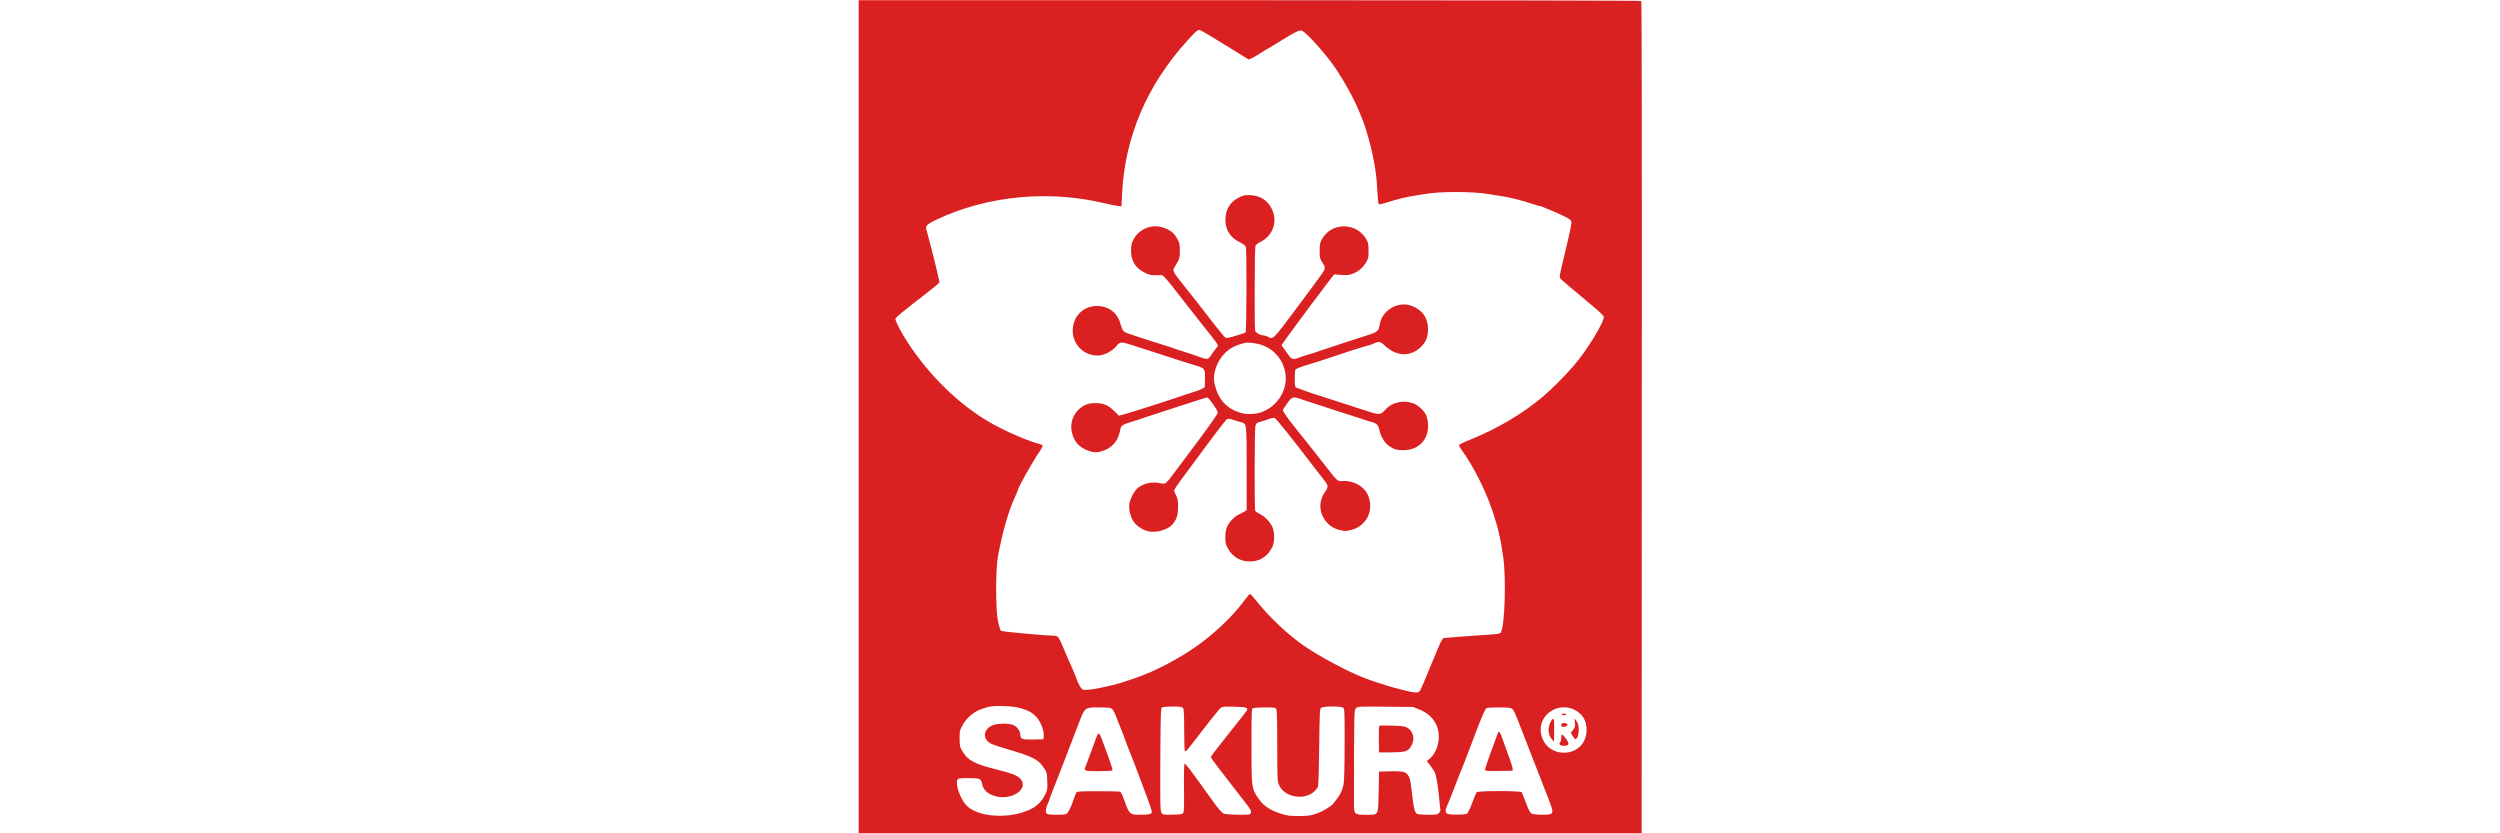 <svg version="1.0" preserveAspectRatio="xMidYMid meet" height="200" viewBox="0 0 450 150" zoomAndPan="magnify" width="600" xmlns:xlink="http://www.w3.org/1999/xlink" xmlns="http://www.w3.org/2000/svg"><defs><clipPath id="5839ac39e1"><path clip-rule="nonzero" d="M 154.559 0 L 295.559 0 L 295.559 150 L 154.559 150 Z M 154.559 0"></path></clipPath></defs><rect fill-opacity="1" height="180" y="-15" fill="#ffffff" width="540" x="-45"></rect><rect fill-opacity="1" height="180" y="-15" fill="#ffffff" width="540" x="-45"></rect><g clip-path="url(#5839ac39e1)"><path fill-rule="nonzero" fill-opacity="1" d="M 154.559 75 L 154.559 149.961 L 295.496 149.961 L 295.527 75.141 C 295.559 28.059 295.512 0.273 295.434 0.18 C 295.34 0.102 269.148 0.039 224.918 0.039 L 154.559 0.039 Z M 217.523 6.262 C 218.328 6.75 220.277 7.941 221.867 8.918 L 224.762 10.711 L 225.281 10.488 C 225.578 10.363 226.113 10.066 226.477 9.812 C 226.852 9.562 227.656 9.074 228.254 8.73 C 228.867 8.383 230 7.691 230.77 7.203 C 233.098 5.758 233.93 5.367 234.34 5.523 C 235.156 5.836 238.555 9.625 240.254 12.094 C 242.125 14.844 243.949 18.207 244.848 20.547 C 245.051 21.066 245.305 21.695 245.414 21.961 C 245.523 22.211 245.793 23.031 246.012 23.77 C 247.176 27.648 247.773 30.934 247.93 34.484 C 248.008 36.074 248.105 36.703 248.246 36.766 C 248.355 36.812 249 36.656 249.676 36.434 C 251.391 35.887 253.23 35.43 254.52 35.242 C 255.133 35.16 255.984 35.02 256.41 34.941 C 258.926 34.438 265.156 34.438 267.969 34.941 C 268.441 35.02 269.355 35.16 270 35.258 C 271.684 35.492 273.836 36.027 275.93 36.734 C 276.59 36.953 277.203 37.125 277.312 37.125 C 277.406 37.125 277.66 37.219 277.879 37.332 C 278.102 37.441 278.633 37.66 279.059 37.816 C 279.5 37.992 280.508 38.43 281.293 38.809 C 282.379 39.312 282.773 39.578 282.836 39.844 C 282.93 40.207 282.691 41.324 281.574 46.004 C 280.727 49.543 280.68 49.824 280.82 50.059 C 280.883 50.188 281.609 50.848 282.426 51.52 C 283.242 52.215 284.25 53.047 284.66 53.391 C 285.066 53.738 286.105 54.617 286.988 55.34 C 287.852 56.062 288.605 56.785 288.672 56.977 C 288.906 57.73 285.633 63.121 283.273 65.824 C 281.719 67.629 279.199 70.145 277.77 71.355 C 274.043 74.496 269.355 77.262 264.559 79.164 C 263.395 79.621 262.621 80.012 262.621 80.141 C 262.621 80.266 262.891 80.719 263.219 81.176 C 265.188 83.863 267.418 88.312 268.645 91.973 C 269.684 95.066 270.109 96.922 270.598 100.426 C 271.117 104.168 270.863 112.543 270.172 113.816 C 270.047 114.035 269.746 114.113 268.566 114.195 C 264.383 114.477 259.996 114.805 259.82 114.855 C 259.617 114.918 259.082 116 258.312 117.98 C 258.059 118.578 257.73 119.395 257.543 119.789 C 257.367 120.18 256.914 121.266 256.535 122.223 C 256.156 123.168 255.734 124.109 255.605 124.312 C 255.246 124.863 254.727 124.801 250.43 123.652 C 249.363 123.355 246.957 122.57 245.664 122.066 C 242.504 120.855 237.344 118.09 234.496 116.094 C 231.809 114.211 228.395 110.988 226.301 108.348 C 225.672 107.562 225.09 106.902 225.012 106.902 C 224.934 106.902 224.586 107.293 224.227 107.781 C 222.543 110.062 220.641 112.055 218.012 114.289 C 215.07 116.801 211.109 119.207 206.953 121.047 C 205.273 121.785 201.766 122.977 200.332 123.309 C 199.766 123.434 198.824 123.637 198.211 123.781 C 196.762 124.109 195.41 124.25 194.953 124.141 C 194.605 124.047 193.977 122.93 193.648 121.832 C 193.586 121.609 193.316 120.984 193.066 120.418 C 192.453 119.082 192.328 118.797 191.43 116.66 C 190.598 114.664 190.422 114.445 189.824 114.445 C 188.426 114.43 180.719 113.723 180.309 113.582 C 180.027 113.457 180.027 113.457 179.617 111.695 C 179.207 109.855 179.207 102.5 179.617 100.223 C 180.402 95.934 181.52 91.973 182.715 89.426 C 182.969 88.844 183.188 88.344 183.188 88.281 C 183.188 87.871 185.879 83.078 187.09 81.316 C 187.465 80.781 187.719 80.266 187.672 80.188 C 187.625 80.109 187.277 79.965 186.914 79.855 C 185.25 79.434 182.465 78.27 179.883 76.965 C 173.672 73.805 167.852 68.414 163.43 61.719 C 162.348 60.086 161.168 57.84 161.168 57.398 C 161.168 57.195 162.41 56.156 165.082 54.082 C 167.254 52.434 169.047 50.973 169.094 50.848 C 169.156 50.672 167.551 44.152 166.734 41.273 C 166.562 40.664 166.953 40.285 168.527 39.547 C 177.668 35.227 188.723 34.156 198.84 36.594 C 199.703 36.797 200.742 37.016 201.137 37.062 L 201.859 37.156 L 201.969 34.941 C 202.457 24.68 206.453 15.297 213.75 7.281 C 215.148 5.742 215.559 5.383 215.844 5.383 C 215.984 5.383 216.738 5.773 217.523 6.262 Z M 183.816 127.504 C 185.215 127.914 185.941 128.336 186.695 129.234 C 187.355 130.004 187.953 131.605 187.875 132.469 L 187.828 133.066 L 186.004 133.113 C 183.973 133.16 183.66 133.035 183.66 132.234 C 183.66 131.59 183.094 130.805 182.434 130.523 C 181.535 130.129 179.348 130.191 178.5 130.617 C 176.879 131.434 176.879 133.176 178.5 133.918 C 178.879 134.09 179.965 134.449 180.906 134.719 C 185.781 136.133 186.82 136.637 187.812 138.098 C 188.426 138.992 188.457 139.055 188.504 140.562 C 188.566 142.043 188.551 142.168 188.078 143.125 C 187.559 144.164 186.711 145.043 185.703 145.562 C 181.805 147.574 175.684 147.148 173.75 144.742 C 172.727 143.473 171.957 141.082 172.336 140.359 C 172.492 140.094 172.695 140.062 174.363 140.062 C 176.457 140.062 176.613 140.141 176.801 141.207 C 177.07 142.637 178.895 143.645 180.938 143.473 C 183.328 143.281 184.84 141.555 183.738 140.25 C 183.203 139.605 182.195 139.211 179.02 138.41 C 175.195 137.453 174.047 136.762 173.027 134.875 C 172.789 134.449 172.727 133.996 172.727 132.91 C 172.727 131.637 172.773 131.402 173.199 130.633 C 173.938 129.297 175.133 128.211 176.473 127.707 C 178.027 127.113 178.578 127.031 180.75 127.098 C 182.07 127.145 182.984 127.254 183.816 127.504 Z M 212.934 127.426 C 213.105 127.629 213.152 128.527 213.152 131.48 C 213.168 133.555 213.215 135.254 213.277 135.238 C 213.547 135.172 213.656 135.078 214.113 134.48 C 217.699 129.816 219.477 127.582 219.773 127.379 C 220.059 127.191 220.562 127.16 222.18 127.207 C 224.336 127.254 224.715 127.379 224.43 127.898 C 224.336 128.07 222.844 129.957 221.113 132.125 C 219.383 134.277 217.949 136.148 217.949 136.258 C 217.949 136.367 218.672 137.391 219.57 138.535 C 220.449 139.684 221.395 140.879 221.645 141.223 C 221.914 141.555 222.293 142.059 222.512 142.34 C 222.73 142.621 223.219 143.25 223.613 143.754 C 224.98 145.5 225.168 145.797 225.188 146.129 C 225.188 146.316 225.074 146.52 224.934 146.566 C 224.43 146.754 220.781 146.66 220.262 146.441 C 219.883 146.285 219.238 145.516 217.715 143.375 C 214.145 138.395 213.371 137.375 213.23 137.469 C 213.137 137.531 213.09 139.289 213.121 141.805 C 213.168 145.027 213.121 146.109 212.98 146.332 C 212.805 146.566 212.508 146.613 211.043 146.645 C 209.379 146.676 209.297 146.66 209.062 146.301 C 208.844 145.969 208.828 144.871 208.859 136.699 C 208.906 128.699 208.938 127.457 209.141 127.332 C 209.266 127.254 210.133 127.176 211.043 127.176 C 212.414 127.176 212.758 127.223 212.934 127.426 Z M 241.766 127.379 C 242.016 127.566 242.047 128.039 242.031 133.965 C 242.031 137.75 241.953 140.656 241.859 141.113 C 241.574 142.449 241.184 143.203 239.973 144.664 C 239.531 145.199 238.133 146.031 236.969 146.457 C 235.961 146.805 235.535 146.867 233.836 146.883 C 232.09 146.883 231.715 146.836 230.488 146.441 C 228.629 145.859 227.34 144.98 226.492 143.691 C 225.281 141.898 225.266 141.805 225.266 134.277 C 225.266 128.543 225.297 127.613 225.5 127.488 C 225.625 127.41 226.602 127.332 227.656 127.332 C 229.402 127.332 229.59 127.363 229.746 127.629 C 229.84 127.836 229.906 130.207 229.906 134.277 C 229.906 140.141 229.938 140.656 230.203 141.27 C 230.832 142.637 232.297 143.457 234.105 143.41 C 235.41 143.375 236.605 142.719 237.188 141.711 C 237.328 141.492 237.391 139.34 237.453 134.512 C 237.535 127.914 237.551 127.613 237.832 127.395 C 238.242 127.098 241.355 127.082 241.766 127.379 Z M 255.527 127.723 C 257.902 128.684 259.16 130.68 258.957 133.129 C 258.848 134.449 258.234 135.816 257.43 136.492 L 256.832 136.98 L 257.512 137.859 C 257.871 138.332 258.266 138.977 258.359 139.273 C 258.578 139.918 258.941 142.293 259.082 143.988 C 259.129 144.633 259.207 145.355 259.254 145.594 C 259.32 145.891 259.238 146.109 259.02 146.332 C 258.723 146.629 258.5 146.66 257.023 146.66 C 256.109 146.66 255.23 146.582 255.07 146.504 C 254.711 146.316 254.473 145.531 254.285 143.832 C 254.191 143.141 254.066 142.008 253.969 141.316 C 253.812 139.918 253.469 139.273 252.742 138.977 C 252.477 138.867 251.562 138.805 250.273 138.836 L 248.23 138.883 L 248.152 142.543 C 248.055 146.945 248.215 146.66 245.871 146.66 C 243.73 146.66 243.699 146.645 243.715 144.273 C 243.73 127.867 243.73 127.82 244.078 127.473 C 244.391 127.16 244.516 127.16 249.379 127.207 L 254.363 127.254 Z M 200.129 127.566 C 200.316 127.691 200.648 128.32 200.883 128.934 C 201.121 129.562 201.465 130.477 201.688 130.961 C 201.891 131.449 202.316 132.551 202.613 133.398 C 202.93 134.246 203.242 135.094 203.32 135.27 C 203.48 135.598 204.516 138.254 205.445 140.77 C 207.129 145.23 207.395 146.031 207.316 146.238 C 207.191 146.566 206.734 146.66 205.176 146.66 C 203.398 146.66 203.242 146.52 202.457 144.273 C 202.141 143.359 201.781 142.559 201.637 142.512 C 201.512 142.465 199.719 142.418 197.66 142.418 C 194.859 142.418 193.883 142.465 193.773 142.605 C 193.68 142.719 193.492 143.203 193.332 143.676 C 192.781 145.371 192.215 146.457 191.824 146.551 C 191.617 146.613 190.801 146.66 190.016 146.66 C 188.332 146.66 188.125 146.535 188.301 145.609 C 188.363 145.277 188.457 144.934 188.52 144.855 C 188.582 144.762 188.836 144.133 189.07 143.441 C 189.32 142.75 189.746 141.617 190.031 140.926 C 190.312 140.234 190.879 138.789 191.289 137.703 C 191.996 135.848 192.516 134.48 194.277 129.926 C 195.285 127.332 195.285 127.332 197.785 127.332 C 199.309 127.332 199.875 127.395 200.129 127.566 Z M 272.152 127.551 C 272.469 127.773 272.703 128.289 273.758 131.023 C 274.027 131.715 274.625 133.273 275.094 134.48 C 275.566 135.691 276.402 137.812 276.938 139.195 C 277.473 140.578 278.258 142.59 278.684 143.691 C 279.531 145.859 279.594 146.254 279.152 146.504 C 278.699 146.738 276.148 146.691 275.691 146.441 C 275.41 146.285 275.145 145.766 274.672 144.523 C 274.309 143.582 273.965 142.719 273.898 142.605 C 273.711 142.324 266.035 142.324 265.801 142.605 C 265.703 142.719 265.344 143.582 264.996 144.523 C 264.637 145.469 264.227 146.332 264.086 146.441 C 263.895 146.566 263.25 146.629 262.18 146.629 C 259.934 146.629 259.82 146.426 260.797 144.305 C 260.922 144.004 261.363 142.906 261.758 141.867 C 262.148 140.832 262.527 139.84 262.605 139.668 C 262.938 138.898 263.977 136.258 264.43 135.031 C 266.035 130.789 266.461 129.656 266.902 128.668 C 267.168 128.055 267.465 127.52 267.562 127.457 C 267.656 127.395 268.664 127.332 269.777 127.332 C 271.305 127.332 271.918 127.395 272.152 127.551 Z M 283.117 127.629 C 284.754 128.336 285.586 129.594 285.586 131.387 C 285.586 133.758 283.871 135.488 281.496 135.488 C 279.895 135.488 278.492 134.656 277.816 133.32 C 276.715 131.152 277.488 128.809 279.656 127.738 C 280.664 127.223 282.078 127.191 283.117 127.629 Z M 283.117 127.629" fill="#da2020"></path></g><path fill-rule="nonzero" fill-opacity="1" d="M 223.062 35.523 C 221.441 36.293 220.578 37.691 220.578 39.562 C 220.562 41.402 221.488 42.832 223.266 43.664 C 223.816 43.93 224.148 44.199 224.258 44.465 C 224.43 44.938 224.383 59.66 224.211 59.836 C 224.102 59.961 221.758 60.668 221.062 60.809 C 220.719 60.871 220.547 60.793 220.246 60.449 C 219.711 59.836 217.949 57.617 217.559 57.086 C 217.07 56.41 213.828 52.277 212.68 50.879 C 212.113 50.188 211.531 49.383 211.391 49.102 C 211.141 48.613 211.141 48.551 211.375 48.16 C 212.32 46.648 212.367 46.508 212.367 45.141 C 212.367 43.945 212.32 43.711 211.895 42.957 C 211.359 41.98 210.746 41.465 209.613 41.039 C 207.441 40.223 205.035 41.117 203.996 43.16 C 203.668 43.789 203.59 44.199 203.59 45.062 C 203.574 46.934 204.359 48.238 206.043 49.07 C 206.828 49.461 207.191 49.559 207.961 49.543 C 208.48 49.527 209.031 49.527 209.172 49.527 C 209.312 49.543 210.023 50.297 210.746 51.207 C 213.418 54.602 214.129 55.512 215.668 57.492 C 216.535 58.594 217.684 60.055 218.234 60.73 C 218.77 61.391 219.207 62.035 219.207 62.16 C 219.207 62.285 219.051 62.555 218.848 62.773 C 218.641 62.992 218.281 63.496 218.012 63.906 C 217.492 64.754 217.336 64.77 215.746 64.188 C 215.277 64.016 214.066 63.605 213.074 63.293 C 212.082 62.977 211.125 62.664 210.949 62.586 C 210.777 62.523 210.242 62.332 209.77 62.207 C 207.961 61.672 203.84 60.32 203.008 60.008 C 202.234 59.711 202.125 59.582 201.938 59.051 C 201.828 58.703 201.637 58.105 201.496 57.73 C 200.223 54.32 195.125 54.145 193.555 57.461 C 192.09 60.543 194.215 64 197.582 64 C 198.68 64 200.145 63.262 200.914 62.332 C 201.605 61.516 201.797 61.484 203.465 62.02 C 204.125 62.238 205.789 62.773 207.176 63.215 C 208.559 63.652 210.652 64.328 211.816 64.723 C 212.98 65.098 214.457 65.555 215.07 65.742 C 216.863 66.262 216.941 66.355 216.895 68.102 C 216.879 68.918 216.863 69.609 216.863 69.656 C 216.832 69.828 215.797 70.285 214.727 70.602 C 214.129 70.789 213.484 70.992 213.309 71.055 C 212.352 71.434 203.227 74.371 202.234 74.605 L 201.402 74.828 L 200.602 74.027 C 199.5 72.926 198.664 72.562 197.188 72.562 C 196.242 72.562 195.867 72.645 195.238 72.957 C 193.02 74.09 192.199 76.664 193.348 78.992 C 193.852 80.012 194.605 80.641 195.93 81.145 C 196.934 81.523 197.801 81.492 198.949 80.988 C 200.441 80.344 201.324 79.164 201.652 77.309 C 201.797 76.586 202.062 76.398 203.871 75.863 C 204.66 75.629 205.648 75.312 206.074 75.141 C 206.516 74.984 208.559 74.324 210.637 73.648 C 212.711 72.988 215.008 72.25 215.746 72 C 216.488 71.746 217.18 71.543 217.289 71.543 C 217.574 71.543 219.207 73.852 219.207 74.262 C 219.207 74.48 217.809 76.492 215.512 79.559 C 213.469 82.277 211.406 85.059 210.902 85.719 C 210.414 86.395 209.863 86.977 209.691 87.023 C 209.52 87.086 209.016 87.039 208.605 86.945 C 207.379 86.676 205.918 86.992 204.863 87.777 C 204.281 88.215 203.574 89.457 203.32 90.512 C 203.102 91.484 203.383 92.836 204.031 93.859 C 204.484 94.582 205.602 95.352 206.547 95.602 C 207.945 95.98 210.086 95.43 210.98 94.457 C 211.77 93.59 212.051 92.758 212.051 91.266 C 212.051 90.102 211.988 89.727 211.707 89.176 C 211.5 88.812 211.344 88.406 211.344 88.297 C 211.344 88.168 211.801 87.445 212.367 86.676 C 212.934 85.922 213.688 84.902 214.035 84.43 C 217.684 79.449 220.547 75.676 220.781 75.504 C 221.031 75.312 221.238 75.348 222.148 75.629 C 222.73 75.816 223.391 76.004 223.613 76.07 C 224.383 76.289 224.398 76.445 224.398 84.383 L 224.398 91.801 L 223.973 92.098 C 223.723 92.254 223.297 92.477 223.016 92.602 C 222.293 92.883 221.27 93.922 220.891 94.785 C 220.656 95.305 220.562 95.84 220.562 96.688 C 220.562 97.691 220.625 97.992 221.016 98.715 C 221.945 100.395 223.504 101.215 225.453 101.039 C 227.043 100.883 228.191 100.066 228.992 98.512 C 229.465 97.629 229.465 95.793 229.023 94.832 C 228.566 93.906 227.672 92.977 226.773 92.523 C 226.348 92.316 225.973 92.051 225.941 91.941 C 225.785 91.531 225.816 77.293 225.973 76.695 C 226.113 76.18 226.223 76.086 226.805 75.941 C 227.168 75.848 227.828 75.629 228.285 75.457 C 228.742 75.281 229.242 75.172 229.402 75.219 C 229.574 75.281 230.488 76.336 231.445 77.562 C 232.406 78.789 233.316 79.949 233.477 80.141 C 233.633 80.328 234.609 81.586 235.645 82.938 C 236.684 84.289 237.879 85.828 238.289 86.363 C 239.152 87.43 239.152 87.652 238.43 88.656 C 238.18 89.004 237.895 89.664 237.77 90.164 C 237.25 92.316 238.699 94.723 240.883 95.336 C 242.031 95.648 242.27 95.648 243.449 95.32 C 245.695 94.691 247.066 92.348 246.531 90.07 C 246.23 88.859 245.84 88.23 244.926 87.539 C 244.031 86.863 242.707 86.488 241.672 86.582 C 240.789 86.676 240.727 86.629 238.793 84.129 C 237.582 82.559 234.656 78.867 233.633 77.609 C 231.762 75.297 230.848 73.996 230.926 73.773 C 230.973 73.664 231.336 73.113 231.73 72.547 C 232.594 71.34 232.766 71.309 234.688 72.016 C 235.395 72.266 237.66 73.004 239.734 73.664 C 241.812 74.324 244.109 75.062 244.848 75.312 C 245.586 75.566 246.484 75.848 246.844 75.941 C 247.789 76.18 248.137 76.523 248.309 77.469 C 248.48 78.41 249.188 79.652 249.832 80.125 C 250.824 80.848 251.344 81.035 252.555 81.035 C 255.875 81.066 257.777 78.332 256.801 74.969 C 256.566 74.137 255.293 72.895 254.348 72.578 C 252.492 71.953 250.512 72.422 249.301 73.805 C 248.48 74.734 248.277 74.734 245.586 73.836 C 243.055 73.004 238.242 71.449 236.117 70.773 C 235.254 70.488 234.324 70.16 234.043 70.035 C 233.773 69.91 233.492 69.812 233.395 69.812 C 233.316 69.812 233.191 69.703 233.145 69.562 C 233.004 69.199 233.035 66.781 233.176 66.547 C 233.316 66.34 234.512 65.887 235.93 65.492 C 236.387 65.367 237.566 64.988 238.555 64.66 C 241.355 63.699 245.648 62.316 246.23 62.191 C 246.516 62.129 246.941 62.004 247.176 61.879 C 248.215 61.391 248.418 61.422 249.301 62.238 C 251.484 64.281 254.082 64.266 255.969 62.238 C 256.754 61.359 257.023 60.621 257.039 59.207 C 257.039 57.211 255.953 55.703 254.035 55.027 C 251.578 54.16 248.719 55.891 248.355 58.422 C 248.215 59.457 247.883 59.789 246.547 60.211 C 242.691 61.453 239.406 62.523 238.242 62.93 C 237.5 63.199 236.336 63.574 235.645 63.781 C 234.953 63.969 234.121 64.25 233.805 64.375 C 232.848 64.785 232.5 64.707 231.996 63.984 C 231.762 63.637 231.367 63.105 231.133 62.789 C 230.879 62.477 230.691 62.176 230.691 62.113 C 230.691 62.004 236.336 54.336 237.582 52.762 C 237.926 52.324 238.367 51.727 238.586 51.41 C 238.793 51.113 239.23 50.531 239.562 50.121 L 240.16 49.383 L 241.449 49.48 C 242.535 49.559 242.852 49.527 243.59 49.227 C 244.582 48.836 245.32 48.191 245.918 47.184 C 246.293 46.57 246.344 46.305 246.344 45.141 C 246.344 44.074 246.262 43.68 245.996 43.176 C 244.266 39.957 239.594 39.922 237.895 43.145 C 237.613 43.68 237.535 44.059 237.535 45.141 C 237.535 46.32 237.582 46.555 237.941 47.105 C 238.617 48.145 238.617 48.301 237.973 49.258 C 237.645 49.746 235.566 52.543 233.363 55.496 C 229.102 61.203 229.18 61.125 228.238 60.621 C 227.984 60.496 227.656 60.387 227.512 60.387 C 226.93 60.387 226.004 59.883 225.926 59.551 C 225.785 58.922 225.832 44.668 225.973 44.293 C 226.051 44.074 226.414 43.773 226.836 43.57 C 229.512 42.281 230.219 39.043 228.348 36.703 C 227.578 35.727 226.477 35.211 225.027 35.129 C 224.164 35.082 223.863 35.145 223.062 35.523 Z M 227.34 62.176 C 229.605 63.039 231.195 65.129 231.414 67.566 C 231.684 70.441 229.809 73.238 226.965 74.23 C 225.91 74.59 224.32 74.621 223.281 74.309 C 220.891 73.586 219.383 72 218.754 69.578 C 218.469 68.523 218.453 68.195 218.578 67.316 C 218.801 65.965 219.477 64.582 220.418 63.637 C 221.332 62.695 222.277 62.191 224.008 61.738 C 224.684 61.562 226.301 61.77 227.34 62.176 Z M 248.293 130.648 C 248.199 130.695 248.168 131.746 248.184 133.082 L 248.23 135.426 L 250.43 135.426 C 252.902 135.41 253.438 135.254 253.973 134.371 C 254.93 132.785 254.191 130.945 252.508 130.727 C 251.531 130.602 248.465 130.539 248.293 130.648 Z M 197.516 132.312 C 197.438 132.469 197.031 133.586 196.59 134.797 C 196.148 136.008 195.676 137.262 195.551 137.578 C 195.016 138.82 194.984 138.805 197.723 138.805 C 199.059 138.805 200.191 138.742 200.238 138.664 C 200.316 138.535 199.781 136.887 198.855 134.48 C 198.648 133.965 198.367 133.211 198.227 132.785 C 197.926 132 197.754 131.875 197.516 132.312 Z M 269.637 131.922 C 269.59 132.031 269.039 133.539 268.395 135.27 C 267.75 136.996 267.262 138.504 267.309 138.613 C 267.355 138.758 267.953 138.805 269.844 138.773 L 272.297 138.727 L 272.266 138.285 C 272.234 137.922 271.809 136.699 270.141 132.156 C 269.969 131.715 269.73 131.605 269.637 131.922 Z M 281.105 128.59 C 281.043 128.684 281.215 128.746 281.496 128.746 C 281.781 128.746 281.953 128.684 281.891 128.59 C 281.844 128.496 281.656 128.434 281.496 128.434 C 281.34 128.434 281.152 128.496 281.105 128.59 Z M 279.234 129.719 C 278.539 130.82 278.586 132.203 279.359 133.098 L 279.719 133.523 L 279.75 131.449 C 279.781 129.344 279.688 129.027 279.234 129.719 Z M 283.48 130.082 C 283.574 130.789 283.527 130.93 283.148 131.387 L 282.738 131.891 L 283.117 132.52 C 283.449 133.066 283.512 133.113 283.777 132.941 C 283.953 132.801 284.078 132.453 284.141 131.922 C 284.234 130.914 284.094 130.191 283.699 129.688 L 283.402 129.297 Z M 281.027 130.457 C 281.027 130.82 281.309 130.945 281.781 130.773 C 282.348 130.555 282.223 130.16 281.574 130.16 C 281.137 130.16 281.027 130.223 281.027 130.457 Z M 281.027 132.785 C 281.027 133.129 280.945 133.477 280.852 133.57 C 280.508 133.918 280.82 134.246 281.465 134.246 C 282.441 134.246 282.551 133.934 281.938 133.051 C 281.246 132.078 281.027 132.016 281.027 132.785 Z M 281.027 132.785" fill="#da2020"></path></svg>